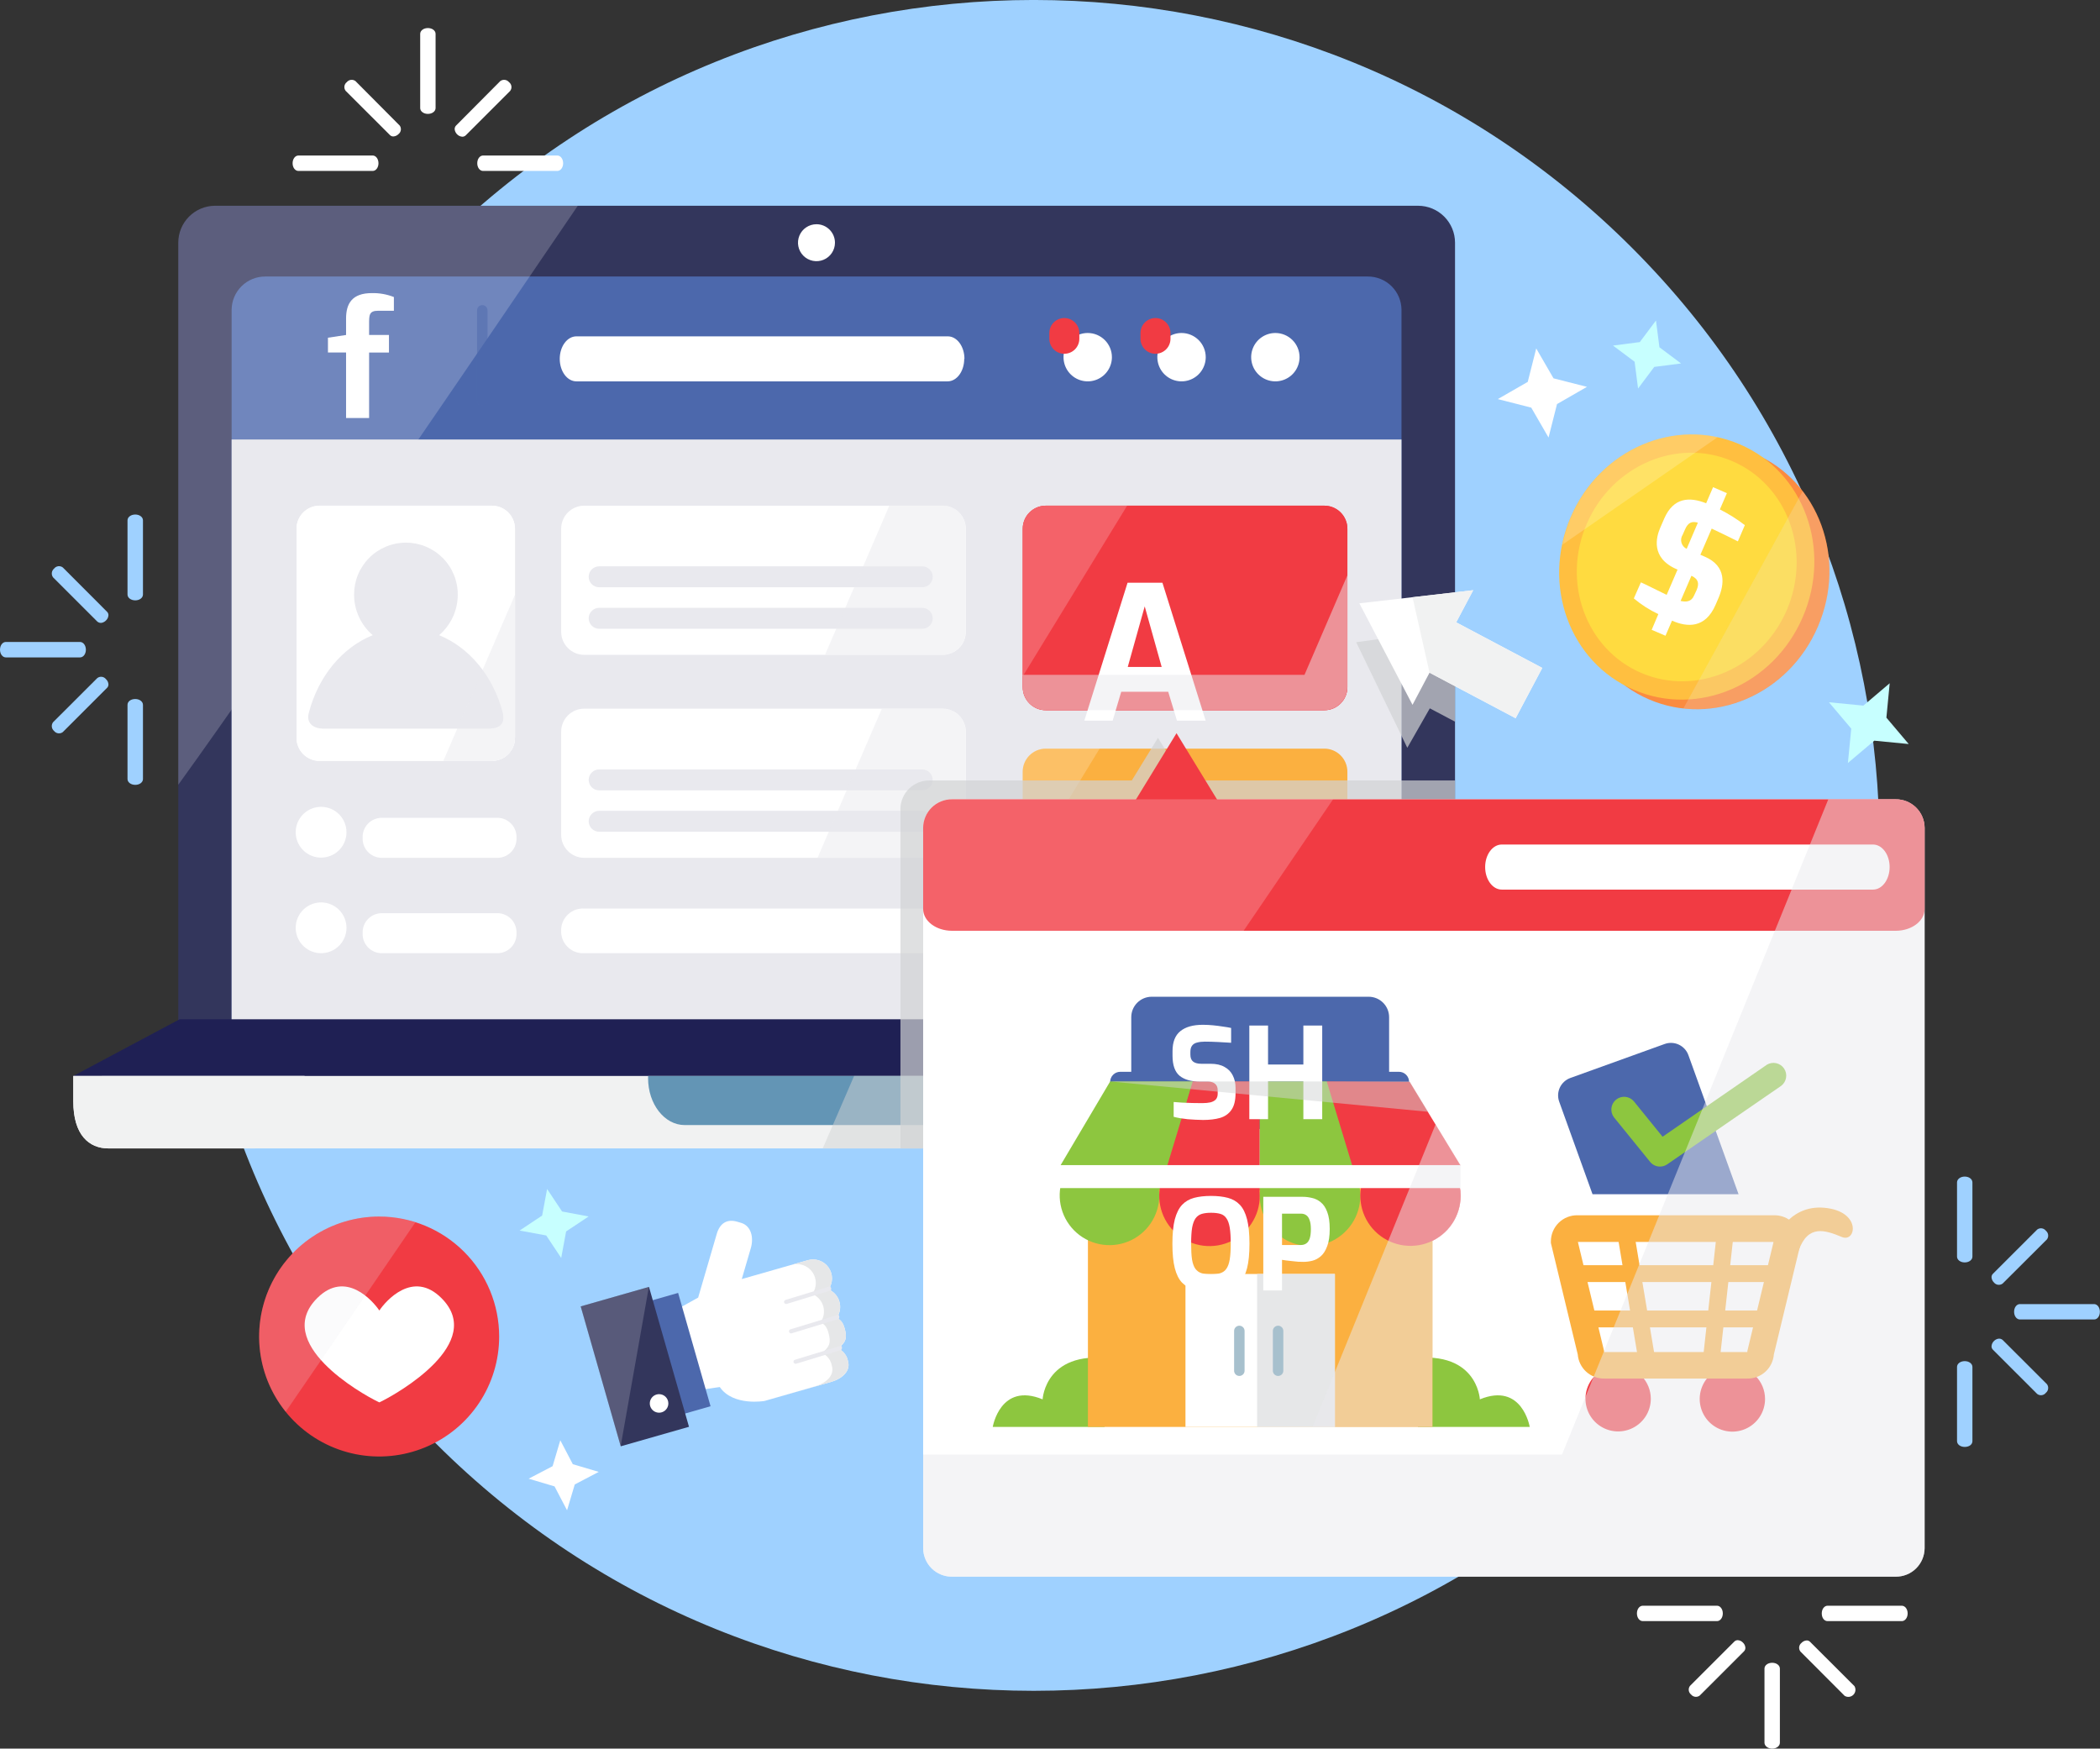 <svg width="233" height="194" viewBox="0 0 233 194" fill="none" xmlns="http://www.w3.org/2000/svg">
<rect x="0" y="0" width="233" height="194" fill="#333333" stroke="none"/>
<g clip-path="url(#clip0_1231_1593)">
<path d="M181.05 160.115C217.699 123.486 217.699 64.099 181.05 27.47C144.401 -9.16 84.981 -9.16 48.332 27.47C11.683 64.099 11.683 123.486 48.332 160.115C84.981 196.744 144.401 196.744 181.05 160.115Z" fill="#9FD1FF"/>
<path d="M201.7 69.516C198.458 77.065 190.08 80.659 182.957 77.593C175.834 74.527 172.708 65.95 175.956 58.43C179.203 50.91 187.576 47.286 194.699 50.352C201.823 53.419 204.948 61.995 201.7 69.516Z" fill="#FB8B40"/>
<path d="M200.025 68.453C196.783 76.002 188.405 79.591 181.276 76.53C174.146 73.47 171.032 64.916 174.274 57.367C177.516 49.818 185.895 46.229 193.024 49.29C200.153 52.35 203.267 60.927 200.025 68.453Z" fill="#FFBF40"/>
<path d="M198.249 67.686C195.454 74.167 188.22 77.285 182.091 74.655C175.961 72.024 173.259 64.614 176.048 58.128C178.837 51.642 186.071 48.529 192.2 51.16C198.33 53.79 201.032 61.2 198.249 67.686Z" fill="#FFDB40"/>
<path d="M189.144 61.757L188.662 61.548L189.917 58.645C190.829 59.075 192.142 59.708 192.822 60.062L193.595 58.262C192.728 57.595 191.8 57.012 190.823 56.52L191.602 54.714L190.068 54.051L189.301 55.834C187.43 55.097 185.676 55.19 184.653 57.524L184.2 58.569C183.764 59.58 183.131 61.903 186.03 63.151L186.129 63.192L184.92 65.996C183.7 65.416 182.596 64.835 182.062 64.609L181.277 66.391C182.104 67.088 183.018 67.673 183.997 68.133L183.259 69.876L184.792 70.532L185.513 68.859C187.215 69.608 189.202 69.725 190.341 67.117L190.684 66.316C191.288 64.893 191.619 62.82 189.144 61.757ZM186.698 59.324L186.954 58.744C187.302 57.936 187.75 57.809 188.383 57.989L187.14 60.892C187 60.826 186.876 60.731 186.777 60.613C186.677 60.495 186.604 60.357 186.562 60.209C186.52 60.06 186.511 59.904 186.534 59.752C186.558 59.599 186.614 59.453 186.698 59.324ZM187.953 66.089C187.657 66.775 187.053 66.809 186.466 66.67L187.669 63.877C188.494 64.266 188.523 64.789 188.25 65.451L187.953 66.089Z" fill="white"/>
<g style="mix-blend-mode:multiply" opacity="0.2">
<path d="M201.7 69.516C202.781 67.088 203.194 64.415 202.897 61.775C202.599 59.134 201.603 56.62 200.009 54.493L186.773 78.603C192.845 79.265 199.027 75.723 201.7 69.516Z" fill="#E9E9EE"/>
</g>
<g style="mix-blend-mode:screen" opacity="0.2">
<path d="M174.304 57.361C173.88 58.352 173.557 59.383 173.34 60.439L190.573 48.506C184.089 47.089 177.157 50.684 174.304 57.361Z" fill="white"/>
</g>
<path d="M55.384 148.282C55.384 150.914 54.603 153.488 53.139 155.677C51.676 157.865 49.596 159.571 47.162 160.579C44.728 161.586 42.05 161.849 39.467 161.335C36.883 160.821 34.511 159.553 32.648 157.691C30.786 155.829 29.518 153.457 29.005 150.875C28.492 148.292 28.756 145.616 29.765 143.184C30.774 140.752 32.482 138.674 34.673 137.212C36.863 135.75 39.439 134.971 42.073 134.972C45.604 134.973 48.989 136.376 51.486 138.872C53.982 141.368 55.384 144.753 55.384 148.282Z" fill="#F13B43"/>
<path d="M48.974 144.013C45.819 140.86 42.798 144.333 42.089 145.395C41.374 144.333 38.359 140.86 35.198 144.013C30.213 148.996 40.021 154.594 41.932 155.511L42.089 155.587L42.246 155.511C44.158 154.576 53.959 148.978 48.974 144.013Z" fill="white"/>
<g style="mix-blend-mode:screen" opacity="0.2">
<path d="M28.754 148.281C28.751 151.318 29.791 154.264 31.7 156.626C36.708 149.338 41.745 141.969 46.097 135.599C44.102 134.964 41.985 134.808 39.918 135.145C37.851 135.482 35.893 136.302 34.203 137.538C32.513 138.774 31.138 140.391 30.191 142.258C29.245 144.125 28.752 146.188 28.754 148.281Z" fill="#E9E9EE"/>
</g>
<path d="M93.132 144.408C93.046 144.105 92.893 143.826 92.683 143.59C92.474 143.355 92.214 143.17 91.923 143.049C92.176 142.695 92.312 142.27 92.312 141.835C92.313 141.399 92.179 140.974 91.927 140.619C91.676 140.263 91.32 139.994 90.91 139.849C90.499 139.704 90.053 139.69 89.634 139.809L82.302 141.905L83.307 138.468C83.644 137.306 83.359 136 82.209 135.663L81.79 135.541C80.628 135.204 79.861 135.744 79.524 136.9L77.462 143.961L73.394 146.22L75.794 154.466L79.861 153.885C81.343 156.04 84.823 155.43 84.823 155.43L92.249 153.305C93.364 152.985 94.41 152.143 94.09 151.04C94.04 150.734 93.916 150.445 93.728 150.198C93.541 149.951 93.296 149.754 93.016 149.623C93.597 149.042 94.003 148.746 93.806 147.759C93.637 146.928 93.393 146.458 92.824 146.22C93.011 145.962 93.136 145.664 93.19 145.35C93.243 145.036 93.223 144.714 93.132 144.408Z" fill="white"/>
<path d="M94.09 151.022C94.039 150.717 93.915 150.428 93.728 150.181C93.54 149.934 93.296 149.737 93.015 149.606C93.596 149.025 94.002 148.729 93.805 147.741C93.636 146.911 93.392 146.441 92.823 146.203C93.006 145.946 93.129 145.652 93.183 145.341C93.236 145.031 93.219 144.712 93.133 144.409C93.046 144.106 92.892 143.827 92.683 143.591C92.473 143.356 92.213 143.171 91.922 143.049C92.175 142.695 92.311 142.27 92.312 141.835C92.312 141.399 92.178 140.974 91.927 140.619C91.675 140.263 91.32 139.994 90.909 139.849C90.498 139.704 90.052 139.69 89.633 139.809L87.844 140.326C88.262 140.206 88.707 140.22 89.118 140.364C89.528 140.509 89.884 140.777 90.135 141.133C90.385 141.488 90.519 141.913 90.518 142.348C90.517 142.783 90.38 143.207 90.127 143.56C90.418 143.681 90.679 143.866 90.889 144.102C91.099 144.337 91.254 144.616 91.341 144.919C91.427 145.223 91.444 145.543 91.391 145.854C91.337 146.166 91.215 146.461 91.033 146.719C91.614 146.952 91.841 147.422 92.01 148.253C92.207 149.245 91.789 149.565 91.219 150.117C91.502 150.248 91.748 150.446 91.936 150.694C92.125 150.942 92.249 151.232 92.3 151.539C92.62 152.648 91.574 153.479 90.458 153.798L84.828 155.413L92.248 153.305C93.363 152.968 94.409 152.143 94.09 151.022Z" fill="#E6E7E8"/>
<path d="M75.239 143.442L70.262 144.865L73.859 157.438L78.837 156.015L75.239 143.442Z" fill="#4C68AC"/>
<path d="M72.005 142.774L64.43 144.939L68.871 160.46L76.446 158.295L72.005 142.774Z" fill="#33365C"/>
<path d="M92.225 142.962C92.207 142.869 92.171 142.781 92.12 142.701L87.152 144.222C87.095 144.241 87.047 144.281 87.019 144.334C86.991 144.387 86.985 144.449 87.001 144.507C87.017 144.552 87.046 144.591 87.084 144.619C87.122 144.647 87.168 144.663 87.216 144.664H87.286L92.172 143.166C92.196 143.138 92.213 143.105 92.222 143.07C92.231 143.035 92.232 142.998 92.225 142.962Z" fill="#E9E9EE"/>
<path d="M93.127 146.133C93.127 145.883 93.022 145.86 93.022 145.86L87.694 147.486C87.644 147.503 87.601 147.537 87.573 147.582C87.545 147.627 87.534 147.681 87.541 147.733C87.549 147.786 87.575 147.834 87.615 147.87C87.654 147.905 87.705 147.926 87.758 147.927H87.828L93.057 146.33C93.1 146.273 93.124 146.204 93.127 146.133Z" fill="#E9E9EE"/>
<path d="M93.416 149.536C93.423 149.491 93.418 149.446 93.403 149.403C93.388 149.361 93.362 149.323 93.329 149.292L88.199 150.86C88.142 150.877 88.095 150.916 88.066 150.968C88.038 151.021 88.031 151.082 88.048 151.139C88.062 151.185 88.091 151.225 88.129 151.254C88.168 151.283 88.215 151.3 88.263 151.301H88.332L93.318 149.78C93.351 149.749 93.377 149.711 93.394 149.669C93.412 149.627 93.419 149.581 93.416 149.536Z" fill="#E9E9EE"/>
<g style="mix-blend-mode:screen" opacity="0.2">
<path d="M64.422 144.943L68.861 160.47L71.993 142.782L64.422 144.943Z" fill="#E9E9EE"/>
</g>
<path d="M74.154 155.697C74.156 155.901 74.096 156.1 73.984 156.27C73.871 156.44 73.71 156.573 73.522 156.651C73.334 156.73 73.127 156.751 72.927 156.711C72.727 156.672 72.543 156.574 72.399 156.43C72.255 156.286 72.157 156.102 72.117 155.902C72.078 155.702 72.099 155.495 72.177 155.307C72.256 155.119 72.388 154.958 72.558 154.846C72.728 154.733 72.928 154.674 73.132 154.675C73.403 154.675 73.663 154.783 73.855 154.974C74.047 155.166 74.154 155.426 74.154 155.697Z" fill="white"/>
<path d="M161.439 120.42V26.927C161.439 25.841 161.008 24.799 160.24 24.03C159.472 23.261 158.43 22.829 157.343 22.827H23.848C22.766 22.835 21.731 23.27 20.969 24.039C20.207 24.807 19.78 25.845 19.781 26.927V120.42H161.439Z" fill="#33365C"/>
<path d="M155.499 118.376V34.36C155.494 33.871 155.393 33.389 155.202 32.939C155.01 32.489 154.732 32.082 154.383 31.74C154.034 31.398 153.621 31.128 153.167 30.946C152.713 30.764 152.228 30.673 151.74 30.678H29.453C28.964 30.674 28.48 30.765 28.027 30.948C27.574 31.13 27.162 31.4 26.813 31.742C26.464 32.084 26.187 32.491 25.996 32.94C25.805 33.389 25.704 33.872 25.699 34.36V118.376H155.499Z" fill="#4C68AC"/>
<g style="mix-blend-mode:screen" opacity="0.2">
<path d="M64.107 22.827H23.848C22.766 22.835 21.731 23.27 20.969 24.039C20.207 24.807 19.78 25.845 19.781 26.927V87.064C29.978 72.965 54.718 36.654 64.107 22.827Z" fill="white"/>
</g>
<path d="M155.499 48.761H25.699V118.37H155.499V48.761Z" fill="#E9E9EE"/>
<path d="M15.826 123.875L8.145 119.368L19.922 113.085H161.266L173.049 119.368L144.37 124.601L15.826 123.875Z" fill="#1F2054"/>
<path d="M8.133 119.369V122.185C8.133 125.925 9.876 127.411 12.043 127.411H169.139C171.294 127.411 173.049 125.919 173.049 122.185V119.369H8.133Z" fill="#F1F2F2"/>
<g style="mix-blend-mode:screen">
<path d="M8.133 119.368V122.185C8.133 125.925 9.876 127.411 12.043 127.411H28.277C30.13 124.723 31.984 122.022 33.802 119.363L8.133 119.368Z" fill="#F1F2F2"/>
</g>
<path d="M92.641 26.927C92.641 27.333 92.521 27.729 92.295 28.066C92.069 28.404 91.749 28.666 91.374 28.821C90.999 28.976 90.586 29.017 90.188 28.937C89.79 28.857 89.424 28.662 89.138 28.374C88.851 28.087 88.656 27.721 88.578 27.323C88.499 26.925 88.541 26.513 88.697 26.139C88.853 25.764 89.117 25.444 89.455 25.22C89.793 24.995 90.19 24.876 90.596 24.877C91.139 24.879 91.659 25.095 92.042 25.48C92.426 25.864 92.641 26.384 92.641 26.927Z" fill="white"/>
<path d="M38.444 92.331C38.444 92.888 38.279 93.433 37.97 93.896C37.66 94.359 37.22 94.72 36.705 94.933C36.19 95.146 35.623 95.202 35.077 95.093C34.53 94.985 34.028 94.716 33.634 94.323C33.24 93.929 32.971 93.427 32.863 92.881C32.754 92.334 32.81 91.768 33.023 91.253C33.236 90.739 33.598 90.299 34.061 89.989C34.524 89.68 35.069 89.515 35.627 89.515C36.374 89.515 37.091 89.811 37.619 90.34C38.148 90.868 38.444 91.584 38.444 92.331Z" fill="white"/>
<path d="M71.906 119.624C71.906 122.493 73.725 124.821 75.973 124.821H105.21C107.459 124.821 109.277 122.498 109.277 119.624C109.277 119.537 109.277 119.456 109.277 119.374H71.912C71.912 119.45 71.906 119.531 71.906 119.624Z" fill="#6395B5"/>
<path d="M36.387 37.467L38.397 37.165V35.341C38.397 33.681 39.065 32.519 41.25 32.519C42.088 32.499 42.922 32.647 43.702 32.955V34.476H41.959C40.93 34.476 40.953 34.975 40.953 35.992V37.165H43.156V39.116H40.953V46.375H38.397V39.104H36.387V37.467Z" fill="white"/>
<path d="M54.576 56.101H35.461C34.046 56.101 32.898 57.248 32.898 58.662V81.861C32.898 83.275 34.046 84.422 35.461 84.422H54.576C55.991 84.422 57.139 83.275 57.139 81.861V58.662C57.139 57.248 55.991 56.101 54.576 56.101Z" fill="white"/>
<path d="M54.576 56.101H35.461C34.046 56.101 32.898 57.248 32.898 58.662V81.861C32.898 83.275 34.046 84.422 35.461 84.422H54.576C55.991 84.422 57.139 83.275 57.139 81.861V58.662C57.139 57.248 55.991 56.101 54.576 56.101Z" fill="white"/>
<path d="M146.934 56.101H116.035C114.62 56.101 113.473 57.248 113.473 58.662V76.234C113.473 77.648 114.62 78.795 116.035 78.795H146.934C148.349 78.795 149.496 77.648 149.496 76.234V58.662C149.496 57.248 148.349 56.101 146.934 56.101Z" fill="#F13B43"/>
<path d="M146.934 56.101H116.035C114.62 56.101 113.473 57.248 113.473 58.662V76.234C113.473 77.648 114.62 78.795 116.035 78.795H146.934C148.349 78.795 149.496 77.648 149.496 76.234V58.662C149.496 57.248 148.349 56.101 146.934 56.101Z" fill="#F13B43"/>
<path d="M146.934 83.057H116.035C114.62 83.057 113.473 84.204 113.473 85.618V103.19C113.473 104.605 114.62 105.751 116.035 105.751H146.934C148.349 105.751 149.496 104.605 149.496 103.19V85.618C149.496 84.204 148.349 83.057 146.934 83.057Z" fill="#FBB040"/>
<path d="M104.595 56.101H64.824C63.409 56.101 62.262 57.248 62.262 58.662V70.09C62.262 71.505 63.409 72.651 64.824 72.651H104.595C106.01 72.651 107.157 71.505 107.157 70.09V58.662C107.157 57.248 106.01 56.101 104.595 56.101Z" fill="white"/>
<path d="M104.595 78.621H64.824C63.409 78.621 62.262 79.767 62.262 81.182V92.61C62.262 94.024 63.409 95.171 64.824 95.171H104.595C106.01 95.171 107.157 94.024 107.157 92.61V81.182C107.157 79.767 106.01 78.621 104.595 78.621Z" fill="white"/>
<path d="M107.151 103.498C107.108 104.134 106.815 104.728 106.336 105.15C105.858 105.572 105.232 105.788 104.595 105.751H64.818C64.181 105.788 63.555 105.572 63.077 105.15C62.598 104.728 62.305 104.134 62.262 103.498V103.051C62.305 102.414 62.598 101.821 63.077 101.399C63.555 100.977 64.181 100.761 64.818 100.798H104.583C105.22 100.761 105.846 100.977 106.325 101.399C106.803 101.821 107.096 102.414 107.14 103.051L107.151 103.498Z" fill="white"/>
<path d="M57.307 92.953C57.332 93.513 57.134 94.062 56.757 94.477C56.379 94.893 55.852 95.142 55.291 95.171H42.258C41.696 95.144 41.168 94.895 40.789 94.479C40.41 94.063 40.211 93.514 40.236 92.953C40.211 92.391 40.41 91.842 40.789 91.426C41.168 91.01 41.696 90.761 42.258 90.734H55.291C55.852 90.763 56.379 91.012 56.757 91.428C57.134 91.843 57.332 92.392 57.307 92.953Z" fill="white"/>
<path d="M123.369 39.627C123.369 40.157 123.211 40.676 122.916 41.117C122.621 41.559 122.202 41.903 121.712 42.105C121.221 42.309 120.681 42.362 120.161 42.258C119.64 42.155 119.162 41.899 118.786 41.524C118.411 41.149 118.155 40.671 118.052 40.15C117.948 39.63 118.001 39.09 118.204 38.6C118.408 38.11 118.752 37.691 119.193 37.396C119.634 37.101 120.153 36.944 120.684 36.944C121.396 36.944 122.079 37.227 122.582 37.73C123.086 38.233 123.369 38.915 123.369 39.627Z" fill="white"/>
<path d="M133.779 39.627C133.779 40.157 133.621 40.676 133.326 41.117C133.031 41.559 132.612 41.903 132.122 42.105C131.631 42.309 131.091 42.362 130.571 42.258C130.05 42.155 129.572 41.899 129.196 41.524C128.821 41.149 128.565 40.671 128.462 40.15C128.358 39.63 128.411 39.09 128.614 38.6C128.818 38.11 129.162 37.691 129.603 37.396C130.045 37.101 130.564 36.944 131.094 36.944C131.806 36.944 132.489 37.227 132.993 37.73C133.496 38.233 133.779 38.915 133.779 39.627Z" fill="white"/>
<path d="M144.189 39.627C144.189 40.157 144.031 40.676 143.737 41.117C143.442 41.559 143.022 41.903 142.532 42.105C142.041 42.309 141.502 42.362 140.981 42.258C140.46 42.155 139.982 41.899 139.607 41.524C139.231 41.149 138.975 40.671 138.872 40.15C138.768 39.63 138.821 39.09 139.025 38.6C139.228 38.11 139.572 37.691 140.013 37.396C140.455 37.101 140.974 36.944 141.505 36.944C142.217 36.944 142.899 37.227 143.403 37.73C143.906 38.233 144.189 38.915 144.189 39.627Z" fill="white"/>
<path d="M38.444 102.935C38.444 103.492 38.279 104.036 37.97 104.499C37.66 104.963 37.22 105.324 36.705 105.537C36.19 105.75 35.623 105.806 35.077 105.697C34.53 105.588 34.028 105.32 33.634 104.926C33.24 104.532 32.971 104.031 32.863 103.484C32.754 102.938 32.81 102.372 33.023 101.857C33.236 101.342 33.598 100.903 34.061 100.593C34.524 100.284 35.069 100.118 35.627 100.118C36.374 100.118 37.091 100.415 37.619 100.943C38.148 101.471 38.444 102.188 38.444 102.935Z" fill="white"/>
<path d="M57.307 103.533C57.332 104.094 57.134 104.642 56.757 105.058C56.379 105.473 55.852 105.723 55.291 105.751H42.258C41.696 105.724 41.168 105.475 40.789 105.06C40.41 104.644 40.211 104.095 40.236 103.533C40.211 102.971 40.41 102.422 40.789 102.006C41.168 101.59 41.696 101.342 42.258 101.315H55.291C55.852 101.343 56.379 101.592 56.757 102.008C57.134 102.424 57.332 102.972 57.307 103.533Z" fill="white"/>
<g style="mix-blend-mode:multiply" opacity="0.5">
<path d="M54.092 44.429C54.092 44.583 54.031 44.731 53.922 44.84C53.813 44.949 53.665 45.01 53.511 45.01C53.357 45.01 53.209 44.949 53.1 44.84C52.991 44.731 52.93 44.583 52.93 44.429V34.43C52.93 34.276 52.991 34.128 53.1 34.019C53.209 33.91 53.357 33.849 53.511 33.849C53.665 33.849 53.813 33.91 53.922 34.019C54.031 34.128 54.092 34.276 54.092 34.43V44.429Z" fill="#4C68AC"/>
</g>
<path d="M106.983 39.813C106.983 41.195 106.158 42.31 105.142 42.31H63.953C62.931 42.31 62.105 41.195 62.105 39.813C62.105 38.436 62.931 37.316 63.953 37.316H105.165C106.182 37.316 107.007 38.436 107.007 39.813H106.983Z" fill="white"/>
<path d="M120.309 106.565L125.106 91.262H128.974L133.771 106.565H130.587L129.615 103.359H124.403L123.452 106.565H120.309ZM125.127 100.609H128.891L127.009 93.888L125.127 100.609ZM121.281 133.565V118.262H127.753C128.787 118.262 129.649 118.448 130.338 118.82C131.028 119.178 131.572 119.702 131.972 120.392C132.386 121.067 132.675 121.874 132.841 122.811C133.006 123.749 133.089 124.783 133.089 125.913C133.089 127.637 132.889 129.063 132.489 130.194C132.103 131.324 131.517 132.172 130.731 132.738C129.945 133.289 128.953 133.565 127.753 133.565H121.281ZM124.341 130.814H127.443C128.077 130.814 128.581 130.635 128.953 130.277C129.325 129.904 129.594 129.353 129.759 128.622C129.939 127.892 130.028 126.989 130.028 125.913C130.028 124.921 129.973 124.107 129.863 123.473C129.752 122.825 129.587 122.322 129.366 121.963C129.16 121.605 128.891 121.357 128.56 121.219C128.243 121.081 127.871 121.012 127.443 121.012H124.341V130.814ZM125.168 160.689C124.824 160.689 124.451 160.675 124.052 160.648C123.652 160.634 123.252 160.606 122.852 160.565C122.452 160.523 122.08 160.475 121.736 160.42C121.391 160.351 121.101 160.275 120.867 160.193V158.393H125.789C126.078 158.393 126.313 158.373 126.492 158.331C126.685 158.276 126.823 158.187 126.906 158.063C127.002 157.925 127.05 157.732 127.05 157.483V157.132C127.05 156.856 126.961 156.643 126.781 156.491C126.602 156.339 126.271 156.263 125.789 156.263H124.052C123.417 156.263 122.845 156.167 122.335 155.974C121.825 155.781 121.418 155.464 121.115 155.023C120.826 154.581 120.681 153.989 120.681 153.244V152.603C120.681 151.9 120.819 151.307 121.094 150.825C121.37 150.342 121.832 149.977 122.48 149.728C123.128 149.48 124.017 149.356 125.148 149.356C125.603 149.356 126.085 149.384 126.595 149.439C127.119 149.48 127.609 149.542 128.064 149.625C128.532 149.694 128.905 149.777 129.18 149.873V151.672H124.527C124.127 151.672 123.824 151.741 123.617 151.879C123.411 152.003 123.307 152.245 123.307 152.603V152.934C123.307 153.182 123.355 153.368 123.452 153.492C123.548 153.603 123.693 153.685 123.886 153.74C124.093 153.782 124.348 153.802 124.651 153.802H126.43C127.56 153.802 128.381 154.064 128.891 154.588C129.415 155.098 129.677 155.808 129.677 156.718V157.711C129.677 158.455 129.497 159.048 129.139 159.489C128.794 159.917 128.284 160.227 127.609 160.42C126.947 160.599 126.133 160.689 125.168 160.689Z" fill="white"/>
<path d="M120.309 79.951L125.106 64.648H128.974L133.771 79.951H130.587L129.615 76.746H124.403L123.452 79.951H120.309ZM125.127 73.996H128.891L127.009 67.275L125.127 73.996ZM121.281 106.951V91.648H127.753C128.787 91.648 129.649 91.834 130.338 92.207C131.028 92.565 131.572 93.089 131.972 93.778C132.386 94.454 132.675 95.26 132.841 96.198C133.006 97.135 133.089 98.169 133.089 99.3C133.089 101.023 132.889 102.45 132.489 103.581C132.103 104.711 131.517 105.559 130.731 106.124C129.945 106.676 128.953 106.951 127.753 106.951H121.281ZM124.341 104.201H127.443C128.077 104.201 128.581 104.022 128.953 103.663C129.325 103.291 129.594 102.74 129.759 102.009C129.939 101.278 130.028 100.375 130.028 99.3C130.028 98.307 129.973 97.494 129.863 96.86C129.752 96.212 129.587 95.708 129.366 95.35C129.16 94.992 128.891 94.743 128.56 94.606C128.243 94.468 127.871 94.399 127.443 94.399H124.341V104.201ZM125.168 134.075C124.824 134.075 124.451 134.062 124.052 134.034C123.652 134.02 123.252 133.993 122.852 133.951C122.452 133.91 122.08 133.862 121.736 133.807C121.391 133.738 121.101 133.662 120.867 133.579V131.78H125.789C126.078 131.78 126.313 131.759 126.492 131.718C126.685 131.663 126.823 131.573 126.906 131.449C127.002 131.311 127.05 131.118 127.05 130.87V130.519C127.05 130.243 126.961 130.029 126.781 129.877C126.602 129.726 126.271 129.65 125.789 129.65H124.052C123.417 129.65 122.845 129.553 122.335 129.36C121.825 129.167 121.418 128.85 121.115 128.409C120.826 127.968 120.681 127.375 120.681 126.631V125.99C120.681 125.286 120.819 124.694 121.094 124.211C121.37 123.729 121.832 123.363 122.48 123.115C123.128 122.867 124.017 122.743 125.148 122.743C125.603 122.743 126.085 122.77 126.595 122.826C127.119 122.867 127.609 122.929 128.064 123.012C128.532 123.081 128.905 123.163 129.18 123.26V125.059H124.527C124.127 125.059 123.824 125.128 123.617 125.266C123.411 125.39 123.307 125.631 123.307 125.99V126.32C123.307 126.569 123.355 126.755 123.452 126.879C123.548 126.989 123.693 127.072 123.886 127.127C124.093 127.168 124.348 127.189 124.651 127.189H126.43C127.56 127.189 128.381 127.451 128.891 127.975C129.415 128.485 129.677 129.195 129.677 130.105V131.098C129.677 131.842 129.497 132.435 129.139 132.876C128.794 133.303 128.284 133.614 127.609 133.807C126.947 133.986 126.133 134.075 125.168 134.075Z" fill="white"/>
<path d="M55.776 79.033C54.718 75.026 52.086 71.838 48.722 70.468C49.374 69.91 49.896 69.216 50.254 68.436C50.611 67.656 50.794 66.808 50.79 65.95C50.79 65.195 50.642 64.447 50.352 63.75C50.063 63.053 49.64 62.419 49.106 61.885C48.572 61.351 47.937 60.928 47.239 60.639C46.542 60.35 45.794 60.201 45.038 60.201C44.283 60.201 43.535 60.35 42.837 60.639C42.139 60.928 41.505 61.351 40.971 61.885C40.437 62.419 40.013 63.053 39.724 63.75C39.435 64.447 39.286 65.195 39.286 65.95C39.283 66.808 39.466 67.656 39.823 68.436C40.18 69.216 40.703 69.91 41.355 70.468C37.967 71.838 35.335 75.026 34.278 79.033C33.918 80.241 34.789 80.839 35.881 80.839H54.149C55.247 80.839 56.112 80.496 55.776 79.033Z" fill="#E9E9EE"/>
<g style="mix-blend-mode:screen" opacity="0.2">
<path d="M125.058 56.101H116.029C115.351 56.101 114.701 56.37 114.221 56.85C113.742 57.329 113.473 57.979 113.473 58.656V75.038L125.058 56.101Z" fill="white"/>
</g>
<g style="mix-blend-mode:screen" opacity="0.2">
<path d="M122.014 83.04H116.029C115.693 83.04 115.36 83.106 115.049 83.235C114.739 83.364 114.457 83.552 114.219 83.79C113.982 84.028 113.794 84.311 113.666 84.621C113.537 84.932 113.472 85.265 113.473 85.601V97.035L122.014 83.04Z" fill="white"/>
</g>
<path d="M103.489 63.993C103.489 64.301 103.367 64.597 103.149 64.814C102.931 65.032 102.635 65.154 102.327 65.154H66.478C66.17 65.154 65.875 65.032 65.657 64.814C65.439 64.597 65.316 64.301 65.316 63.993C65.316 63.685 65.439 63.39 65.657 63.172C65.875 62.954 66.17 62.832 66.478 62.832H102.327C102.635 62.832 102.931 62.954 103.149 63.172C103.367 63.39 103.489 63.685 103.489 63.993Z" fill="#E9E9EE"/>
<path d="M103.489 68.598C103.489 68.906 103.367 69.201 103.149 69.419C102.931 69.637 102.635 69.759 102.327 69.759H66.478C66.17 69.759 65.875 69.637 65.657 69.419C65.439 69.201 65.316 68.906 65.316 68.598C65.316 68.29 65.439 67.995 65.657 67.777C65.875 67.559 66.17 67.436 66.478 67.436H102.327C102.635 67.436 102.931 67.559 103.149 67.777C103.367 67.995 103.489 68.29 103.489 68.598Z" fill="#E9E9EE"/>
<path d="M103.489 86.524C103.489 86.832 103.367 87.128 103.149 87.345C102.931 87.563 102.635 87.686 102.327 87.686H66.478C66.17 87.686 65.875 87.563 65.657 87.345C65.439 87.128 65.316 86.832 65.316 86.524C65.316 86.216 65.439 85.921 65.657 85.703C65.875 85.485 66.17 85.363 66.478 85.363H102.327C102.635 85.363 102.931 85.485 103.149 85.703C103.367 85.921 103.489 86.216 103.489 86.524Z" fill="#E9E9EE"/>
<path d="M103.489 91.118C103.489 91.425 103.367 91.721 103.149 91.939C102.931 92.156 102.635 92.279 102.327 92.279H66.478C66.17 92.279 65.875 92.156 65.657 91.939C65.439 91.721 65.316 91.425 65.316 91.118C65.316 90.809 65.439 90.514 65.657 90.296C65.875 90.078 66.17 89.956 66.478 89.956H102.327C102.635 89.956 102.931 90.078 103.149 90.296C103.367 90.514 103.489 90.809 103.489 91.118Z" fill="#E9E9EE"/>
<g style="mix-blend-mode:multiply" opacity="0.5">
<path d="M104.582 95.171C104.918 95.171 105.251 95.105 105.561 94.976C105.872 94.847 106.154 94.658 106.392 94.42C106.629 94.183 106.817 93.9 106.945 93.59C107.073 93.279 107.139 92.946 107.138 92.61V81.182C107.139 80.846 107.073 80.513 106.945 80.202C106.817 79.891 106.629 79.609 106.392 79.371C106.154 79.133 105.872 78.945 105.561 78.816C105.251 78.687 104.918 78.621 104.582 78.621H97.842L90.707 95.171H104.582Z" fill="#E9E9EE"/>
</g>
<g style="mix-blend-mode:multiply" opacity="0.5">
<path d="M104.583 72.651C105.261 72.65 105.912 72.379 106.391 71.899C106.87 71.419 107.139 70.769 107.139 70.09V58.651C107.139 57.973 106.87 57.323 106.391 56.844C105.911 56.365 105.261 56.096 104.583 56.096H98.674L91.539 72.645L104.583 72.651Z" fill="#E9E9EE"/>
</g>
<g style="mix-blend-mode:multiply" opacity="0.5">
<path d="M57.136 81.879V65.991L49.188 84.422H54.574C55.251 84.424 55.901 84.157 56.381 83.68C56.861 83.203 57.133 82.555 57.136 81.879Z" fill="#E9E9EE"/>
</g>
<g style="mix-blend-mode:multiply" opacity="0.5">
<path d="M173.048 122.185V119.369H94.767L91.281 127.417H169.138C171.293 127.417 173.048 125.925 173.048 122.185Z" fill="#D1D3D4"/>
</g>
<g style="mix-blend-mode:multiply" opacity="0.5">
<path d="M145.353 100.391H113.473V103.19C113.473 103.868 113.742 104.519 114.221 104.999C114.7 105.479 115.351 105.75 116.029 105.751H146.928C147.607 105.751 148.259 105.481 148.74 105.001C149.22 104.521 149.49 103.869 149.49 103.19V90.798L145.353 100.391Z" fill="#E9E9EE"/>
</g>
<g style="mix-blend-mode:multiply" opacity="0.7">
<path d="M161.442 113.178V86.588H131.386L128.481 81.855L125.576 86.588H103.119C102.276 86.58 101.464 86.907 100.861 87.498C100.259 88.088 99.915 88.892 99.906 89.735V127.417H169.14C171.296 127.417 173.051 125.925 173.051 122.191V119.374L161.442 113.178Z" fill="#D1D3D4"/>
</g>
<g style="mix-blend-mode:multiply" opacity="0.5">
<path d="M144.737 74.87H113.473V76.234C113.473 76.912 113.742 77.562 114.221 78.041C114.701 78.52 115.351 78.789 116.029 78.789H146.928C147.264 78.79 147.597 78.725 147.908 78.596C148.219 78.468 148.501 78.28 148.739 78.043C148.977 77.806 149.166 77.524 149.295 77.213C149.424 76.903 149.49 76.57 149.49 76.234V63.842L144.737 74.87Z" fill="#E9E9EE"/>
</g>
<path d="M129.868 37.589C129.867 38.03 129.69 38.452 129.378 38.763C129.065 39.075 128.642 39.249 128.201 39.249C127.983 39.249 127.766 39.206 127.565 39.123C127.363 39.039 127.18 38.917 127.026 38.763C126.871 38.609 126.749 38.426 126.666 38.224C126.582 38.023 126.539 37.807 126.539 37.589V36.95C126.539 36.509 126.714 36.086 127.025 35.773C127.337 35.461 127.76 35.285 128.201 35.283C128.643 35.285 129.066 35.461 129.378 35.773C129.691 36.085 129.867 36.508 129.868 36.95V37.589Z" fill="#F13B43"/>
<path d="M119.755 37.589C119.753 38.03 119.577 38.452 119.265 38.763C118.952 39.075 118.529 39.249 118.087 39.249C117.869 39.249 117.653 39.206 117.452 39.123C117.25 39.039 117.067 38.917 116.912 38.763C116.758 38.609 116.636 38.426 116.552 38.224C116.469 38.023 116.426 37.807 116.426 37.589V36.95C116.426 36.509 116.601 36.086 116.912 35.773C117.224 35.461 117.646 35.285 118.087 35.283C118.529 35.285 118.953 35.461 119.265 35.773C119.577 36.085 119.753 36.508 119.755 36.95V37.589Z" fill="#F13B43"/>
<g style="mix-blend-mode:multiply" opacity="0.7">
<path d="M156.143 82.965L158.642 78.586L161.442 80.067V69.719L150.473 71.252L156.143 82.965Z" fill="#D1D3D4"/>
</g>
<path d="M156.722 78.197L150.824 66.937L163.456 65.48L161.567 69.045L171.119 74.103L168.162 79.683L158.61 74.631L156.722 78.197Z" fill="white"/>
<path d="M163.457 65.48L161.568 69.045L171.12 74.103L168.163 79.683L158.611 74.631L156.723 66.258L163.457 65.48Z" fill="#F1F2F2"/>
<path d="M155.38 167.648C155.336 168.285 155.043 168.88 154.563 169.302C154.083 169.724 153.456 169.939 152.817 169.901H131.047C130.409 169.938 129.782 169.722 129.303 169.3C128.823 168.878 128.529 168.285 128.484 167.648V167.201C128.529 166.564 128.823 165.971 129.303 165.551C129.783 165.13 130.409 164.915 131.047 164.953H152.806C153.443 164.914 154.071 165.128 154.551 165.549C155.031 165.97 155.325 166.564 155.368 167.201L155.38 167.648Z" fill="#4C68AC"/>
<g style="mix-blend-mode:multiply" opacity="0.3">
<path d="M152.809 169.901C153.447 169.939 154.074 169.724 154.554 169.302C155.034 168.88 155.328 168.285 155.371 167.648V167.201C155.328 166.564 155.034 165.97 154.554 165.549C154.074 165.128 153.446 164.914 152.809 164.953H140.085L138.074 169.901H152.809Z" fill="#939598"/>
</g>
<path d="M189.522 167.648C189.479 168.284 189.186 168.878 188.708 169.3C188.229 169.722 187.603 169.938 186.966 169.901H165.189C164.552 169.938 163.926 169.722 163.448 169.3C162.969 168.878 162.676 168.284 162.633 167.648V167.201C162.676 166.565 162.969 165.972 163.448 165.551C163.927 165.13 164.553 164.915 165.189 164.953H186.966C187.602 164.915 188.228 165.13 188.707 165.551C189.186 165.972 189.479 166.565 189.522 167.201V167.648Z" fill="#F13B43"/>
<g style="mix-blend-mode:multiply" opacity="0.3">
<path d="M186.967 169.901C187.604 169.938 188.23 169.722 188.708 169.3C189.187 168.878 189.48 168.284 189.523 167.648V167.201C189.48 166.565 189.187 165.972 188.708 165.551C188.229 165.13 187.603 164.915 186.967 164.953H173.266L171.25 169.901H186.967Z" fill="#939598"/>
</g>
<path d="M210.327 88.679H105.639C105.221 88.675 104.806 88.753 104.418 88.91C104.03 89.066 103.677 89.297 103.379 89.59C103.08 89.883 102.843 90.232 102.679 90.616C102.516 91.001 102.43 91.414 102.426 91.832V171.777C102.43 172.194 102.516 172.607 102.679 172.991C102.843 173.376 103.081 173.724 103.379 174.016C103.678 174.309 104.031 174.539 104.419 174.695C104.806 174.851 105.221 174.929 105.639 174.924H210.327C210.745 174.929 211.159 174.851 211.547 174.695C211.935 174.539 212.288 174.309 212.586 174.016C212.885 173.724 213.123 173.376 213.286 172.991C213.45 172.607 213.536 172.194 213.54 171.777V91.832C213.536 91.414 213.45 91.001 213.286 90.616C213.123 90.232 212.885 89.883 212.587 89.59C212.288 89.297 211.935 89.066 211.547 88.91C211.16 88.753 210.745 88.675 210.327 88.679Z" fill="white"/>
<path d="M210.327 88.679H105.639C105.221 88.675 104.806 88.753 104.418 88.91C104.03 89.066 103.677 89.297 103.379 89.59C103.08 89.883 102.843 90.232 102.679 90.616C102.516 91.001 102.43 91.414 102.426 91.832V100.85C102.426 102.186 103.861 103.266 105.639 103.266H210.327C212.105 103.266 213.54 102.186 213.54 100.85V91.832C213.536 91.414 213.45 91.001 213.286 90.616C213.123 90.232 212.885 89.883 212.587 89.59C212.288 89.297 211.935 89.066 211.547 88.91C211.16 88.753 210.745 88.675 210.327 88.679Z" fill="#F13B43"/>
<path d="M130.537 81.344L124.512 91.187H136.556L130.537 81.344L124.512 91.187H136.556L130.537 81.344Z" fill="#F13B43"/>
<path d="M209.659 96.193C209.659 97.575 208.834 98.696 207.817 98.696H166.623C165.606 98.696 164.781 97.575 164.781 96.193C164.781 94.817 165.606 93.696 166.623 93.696H207.817C208.834 93.696 209.659 94.817 209.659 96.193Z" fill="white"/>
<path d="M128.865 124.766C128.594 124.766 128.313 124.756 128.023 124.737C127.742 124.728 127.452 124.709 127.153 124.681C126.862 124.644 126.586 124.606 126.324 124.569C126.062 124.522 125.823 124.471 125.608 124.415V122.772C125.889 122.8 126.207 122.823 126.563 122.842C126.919 122.861 127.288 122.875 127.672 122.884C128.056 122.894 128.421 122.898 128.767 122.898C129.123 122.898 129.427 122.87 129.68 122.814C129.942 122.748 130.143 122.641 130.283 122.491C130.424 122.332 130.494 122.117 130.494 121.845V121.466C130.494 121.157 130.4 120.923 130.213 120.764C130.035 120.596 129.778 120.511 129.441 120.511H128.557C127.564 120.511 126.802 120.296 126.268 119.866C125.744 119.426 125.482 118.682 125.482 117.633V117.128C125.482 116.117 125.772 115.377 126.352 114.909C126.933 114.441 127.761 114.207 128.837 114.207C129.221 114.207 129.6 114.226 129.975 114.264C130.358 114.301 130.723 114.348 131.07 114.404C131.425 114.451 131.73 114.502 131.982 114.558V116.201C131.552 116.173 131.07 116.145 130.536 116.117C130.012 116.089 129.525 116.075 129.076 116.075C128.758 116.075 128.472 116.108 128.22 116.173C127.976 116.229 127.789 116.342 127.658 116.51C127.527 116.678 127.461 116.917 127.461 117.226V117.507C127.461 117.872 127.564 118.134 127.77 118.293C127.976 118.452 128.28 118.532 128.683 118.532H129.708C130.335 118.532 130.85 118.649 131.252 118.883C131.664 119.107 131.968 119.421 132.165 119.823C132.371 120.226 132.474 120.685 132.474 121.199V121.789C132.474 122.603 132.319 123.226 132.01 123.656C131.711 124.087 131.29 124.382 130.747 124.541C130.213 124.691 129.586 124.766 128.865 124.766ZM134.002 124.681V114.292H136.08V118.616H139.997V114.292H142.089V124.681H139.997V120.483H136.08V124.681H134.002ZM129.75 143.766C129.039 143.766 128.416 143.7 127.883 143.569C127.349 143.429 126.9 143.176 126.535 142.811C126.179 142.436 125.912 141.903 125.734 141.21C125.557 140.518 125.468 139.614 125.468 138.501C125.468 137.387 125.557 136.483 125.734 135.791C125.922 135.089 126.193 134.551 126.549 134.176C126.904 133.802 127.349 133.544 127.883 133.404C128.416 133.264 129.039 133.193 129.75 133.193C130.461 133.193 131.084 133.264 131.617 133.404C132.151 133.544 132.595 133.802 132.951 134.176C133.307 134.551 133.573 135.089 133.751 135.791C133.929 136.483 134.018 137.387 134.018 138.501C134.018 139.614 133.929 140.518 133.751 141.21C133.573 141.903 133.307 142.436 132.951 142.811C132.595 143.176 132.151 143.429 131.617 143.569C131.084 143.7 130.461 143.766 129.75 143.766ZM129.75 141.898C130.171 141.898 130.522 141.851 130.803 141.758C131.084 141.664 131.304 141.5 131.463 141.266C131.631 141.023 131.753 140.681 131.828 140.241C131.903 139.792 131.94 139.212 131.94 138.501C131.94 137.752 131.903 137.153 131.828 136.703C131.753 136.254 131.631 135.912 131.463 135.678C131.304 135.435 131.084 135.271 130.803 135.187C130.522 135.103 130.171 135.061 129.75 135.061C129.347 135.061 129.006 135.103 128.725 135.187C128.444 135.271 128.215 135.435 128.037 135.678C127.869 135.912 127.742 136.254 127.658 136.703C127.583 137.153 127.546 137.752 127.546 138.501C127.546 139.212 127.578 139.792 127.644 140.241C127.719 140.681 127.84 141.023 128.009 141.266C128.177 141.5 128.402 141.664 128.683 141.758C128.973 141.851 129.329 141.898 129.75 141.898ZM135.552 143.681V133.292H139.932C140.269 133.292 140.611 133.334 140.957 133.418C141.313 133.493 141.636 133.652 141.926 133.895C142.225 134.129 142.464 134.485 142.642 134.962C142.829 135.44 142.923 136.072 142.923 136.858C142.923 137.644 142.829 138.281 142.642 138.767C142.464 139.254 142.23 139.624 141.94 139.876C141.65 140.129 141.336 140.298 140.999 140.382C140.662 140.466 140.334 140.508 140.016 140.508C139.848 140.508 139.651 140.504 139.427 140.494C139.202 140.475 138.973 140.452 138.739 140.424C138.514 140.396 138.303 140.373 138.107 140.354C137.91 140.326 137.751 140.302 137.629 140.284V143.681H135.552ZM137.629 138.641H139.693C139.937 138.641 140.143 138.585 140.311 138.472C140.489 138.351 140.62 138.164 140.704 137.911C140.788 137.649 140.831 137.302 140.831 136.872C140.831 136.451 140.784 136.118 140.69 135.875C140.606 135.622 140.48 135.44 140.311 135.327C140.152 135.215 139.96 135.159 139.735 135.159H137.629V138.641Z" fill="white"/>
<path d="M183.161 155.203C183.158 155.919 182.942 156.618 182.542 157.212C182.141 157.805 181.574 158.267 180.911 158.539C180.248 158.81 179.52 158.88 178.818 158.738C178.116 158.596 177.471 158.25 176.966 157.742C176.461 157.235 176.117 156.589 175.979 155.887C175.84 155.184 175.913 154.457 176.188 153.795C176.463 153.134 176.927 152.569 177.523 152.172C178.119 151.775 178.819 151.563 179.536 151.563C180.013 151.562 180.486 151.657 180.927 151.84C181.368 152.023 181.769 152.292 182.105 152.63C182.442 152.968 182.709 153.37 182.89 153.811C183.071 154.253 183.164 154.726 183.161 155.203Z" fill="#F13B43"/>
<path d="M195.837 155.203C195.838 155.92 195.627 156.622 195.229 157.218C194.831 157.815 194.265 158.28 193.603 158.555C192.941 158.83 192.211 158.903 191.508 158.764C190.804 158.625 190.158 158.28 189.65 157.774C189.142 157.267 188.796 156.621 188.656 155.918C188.516 155.215 188.587 154.486 188.861 153.824C189.136 153.161 189.6 152.595 190.197 152.197C190.793 151.798 191.494 151.586 192.211 151.586C193.172 151.586 194.093 151.967 194.773 152.645C195.453 153.323 195.835 154.243 195.837 155.203Z" fill="#F13B43"/>
<path d="M193.862 152.945H178.006C177.266 152.959 176.547 152.689 175.999 152.192C175.45 151.694 175.113 151.006 175.055 150.268L172.074 137.904V137.73C172.074 137.345 172.151 136.963 172.3 136.607C172.449 136.251 172.668 135.929 172.943 135.658C173.219 135.388 173.545 135.175 173.904 135.033C174.262 134.89 174.646 134.82 175.032 134.827H196.837C197.223 134.82 197.607 134.89 197.965 135.033C198.324 135.175 198.65 135.388 198.925 135.658C199.201 135.929 199.419 136.251 199.569 136.607C199.718 136.963 199.795 137.345 199.795 137.73V137.904L196.814 150.268C196.756 151.006 196.419 151.694 195.87 152.192C195.321 152.689 194.603 152.959 193.862 152.945ZM177.989 150H193.874V149.884L196.779 137.788H175.072L177.977 149.884L177.989 150Z" fill="#FBB040"/>
<path d="M190.631 152.521L181.997 152.219L179.336 136.267L181.178 135.959L183.589 150.407L188.963 150.593L190.555 136.128L192.415 136.331L190.631 152.521Z" fill="#FBB040"/>
<path d="M196.559 140.367H174.945V142.236H196.559V140.367Z" fill="#FBB040"/>
<path d="M196.559 145.396H174.945V147.265H196.559V145.396Z" fill="#FBB040"/>
<path d="M196.797 137.788C196.797 137.788 198.267 133.613 202.421 133.996C206.575 134.38 205.948 137.893 204.368 137.242C202.491 136.464 200.608 135.82 199.568 138.735C198.708 141.209 196.797 137.788 196.797 137.788Z" fill="#FBB040"/>
<path d="M187.332 117.063C187.241 116.809 187.1 116.575 186.918 116.374C186.735 116.174 186.515 116.012 186.27 115.897C186.025 115.782 185.76 115.717 185.49 115.705C185.219 115.693 184.949 115.734 184.694 115.826L174.236 119.595C173.981 119.687 173.747 119.827 173.547 120.01C173.347 120.192 173.185 120.411 173.07 120.656C172.955 120.901 172.889 121.167 172.877 121.437C172.865 121.707 172.906 121.977 172.999 122.231L176.694 132.492H192.898L187.332 117.063Z" fill="#4C68AC"/>
<path d="M184.182 129.426C183.971 129.427 183.763 129.38 183.573 129.29C183.383 129.199 183.216 129.067 183.084 128.904L179.069 123.956C178.847 123.663 178.747 123.295 178.792 122.93C178.836 122.565 179.021 122.231 179.307 122C179.593 121.768 179.957 121.657 180.324 121.689C180.69 121.722 181.03 121.895 181.271 122.173L184.466 126.116L196.046 118.12C196.358 117.935 196.729 117.876 197.083 117.956C197.437 118.036 197.747 118.249 197.949 118.55C198.151 118.851 198.229 119.219 198.168 119.576C198.107 119.934 197.911 120.254 197.621 120.472L184.972 129.182C184.739 129.341 184.464 129.426 184.182 129.426Z" fill="#8DC63F"/>
<g style="mix-blend-mode:screen" opacity="0.2">
<path d="M147.908 88.679H105.639C105.221 88.675 104.806 88.753 104.418 88.91C104.03 89.066 103.677 89.297 103.379 89.59C103.08 89.883 102.843 90.232 102.679 90.616C102.516 91.001 102.43 91.414 102.426 91.832V154.64C113.878 138.729 140.651 99.369 147.908 88.679Z" fill="white"/>
</g>
<g style="mix-blend-mode:multiply" opacity="0.5">
<path d="M210.327 88.679H202.855L173.31 161.371H102.426V171.777C102.43 172.194 102.516 172.607 102.679 172.991C102.843 173.376 103.081 173.724 103.379 174.016C103.678 174.309 104.031 174.539 104.419 174.695C104.806 174.851 105.221 174.929 105.639 174.924H210.327C210.745 174.929 211.159 174.851 211.547 174.695C211.935 174.539 212.288 174.309 212.586 174.016C212.885 173.724 213.123 173.376 213.286 172.991C213.45 172.607 213.536 172.194 213.54 171.777V91.832C213.536 91.414 213.45 91.001 213.286 90.616C213.123 90.232 212.885 89.883 212.587 89.59C212.288 89.297 211.935 89.066 211.547 88.91C211.16 88.753 210.745 88.675 210.327 88.679Z" fill="#E9E9EE"/>
</g>
<path d="M122.547 158.31H110.148C110.148 158.31 110.979 153.316 115.68 155.25C115.68 155.25 115.959 149.443 123.977 150.825L122.547 158.31Z" fill="#8DC63F"/>
<path d="M157.328 158.31H169.727C169.727 158.31 168.896 153.316 164.195 155.25C164.195 155.25 163.916 149.443 155.898 150.825L157.328 158.31Z" fill="#8DC63F"/>
<path d="M151.853 110.583H127.787C126.533 110.583 125.516 111.599 125.516 112.853V122.986C125.516 124.24 126.533 125.257 127.787 125.257H151.853C153.108 125.257 154.125 124.24 154.125 122.986V112.853C154.125 111.599 153.108 110.583 151.853 110.583Z" fill="#4C68AC"/>
<path d="M156.34 120.031C156.34 119.883 156.311 119.737 156.254 119.6C156.198 119.464 156.115 119.34 156.01 119.236C155.905 119.132 155.781 119.049 155.644 118.993C155.507 118.937 155.361 118.909 155.213 118.91H124.28C123.985 118.914 123.705 119.034 123.498 119.244C123.291 119.454 123.176 119.736 123.176 120.031C123.176 120.329 123.295 120.616 123.506 120.827C123.717 121.038 124.004 121.157 124.303 121.157H155.236C155.535 121.157 155.822 121.038 156.033 120.827C156.245 120.616 156.364 120.329 156.364 120.031H156.34Z" fill="#4C68AC"/>
<path d="M158.932 129.658H120.707V158.31H158.932V129.658Z" fill="#FBB040"/>
<path d="M156.399 120.025L147.207 119.978L148.816 130.768L149.27 130.617L162.046 129.31L156.399 120.025Z" fill="#F13B43"/>
<path d="M117.68 129.264C117.68 129.264 119.742 131.343 120.899 131.523L128.818 132.005L132.362 119.978H123.176L117.68 129.264Z" fill="#8DC63F"/>
<path d="M128.625 132.672C128.615 133.762 128.282 134.825 127.668 135.726C127.055 136.627 126.189 137.327 125.178 137.737C124.167 138.147 123.058 138.249 121.99 138.03C120.921 137.811 119.942 137.281 119.174 136.507C118.407 135.732 117.886 134.748 117.677 133.678C117.468 132.609 117.58 131.501 118 130.495C118.419 129.489 119.128 128.629 120.035 128.025C120.943 127.42 122.009 127.098 123.099 127.098C123.829 127.101 124.55 127.247 125.222 127.529C125.895 127.811 126.505 128.223 127.018 128.74C127.531 129.258 127.937 129.872 128.213 130.547C128.489 131.221 128.629 131.944 128.625 132.672Z" fill="#8DC63F"/>
<path d="M139.777 132.672C139.777 133.775 139.45 134.853 138.837 135.77C138.224 136.686 137.353 137.401 136.333 137.823C135.314 138.245 134.193 138.355 133.111 138.14C132.029 137.925 131.035 137.394 130.255 136.614C129.475 135.835 128.943 134.841 128.728 133.76C128.513 132.679 128.624 131.558 129.046 130.539C129.468 129.52 130.183 128.65 131.1 128.037C132.017 127.425 133.096 127.098 134.199 127.098C134.932 127.097 135.657 127.241 136.334 127.52C137.011 127.8 137.627 128.211 138.145 128.729C138.663 129.247 139.074 129.861 139.354 130.538C139.634 131.215 139.777 131.94 139.777 132.672Z" fill="#F13B43"/>
<path d="M150.929 132.672C150.929 133.775 150.602 134.853 149.989 135.77C149.376 136.686 148.505 137.401 147.486 137.823C146.467 138.245 145.345 138.355 144.263 138.14C143.181 137.925 142.187 137.394 141.407 136.614C140.627 135.835 140.096 134.841 139.881 133.76C139.665 132.679 139.776 131.558 140.198 130.539C140.62 129.52 141.335 128.65 142.252 128.037C143.17 127.425 144.248 127.098 145.351 127.098C146.084 127.097 146.81 127.241 147.487 127.52C148.164 127.8 148.779 128.211 149.297 128.729C149.815 129.247 150.226 129.861 150.506 130.538C150.786 131.215 150.93 131.94 150.929 132.672Z" fill="#8DC63F"/>
<path d="M162.062 132.672C162.06 133.772 161.731 134.846 161.119 135.759C160.506 136.672 159.636 137.384 158.619 137.803C157.602 138.223 156.484 138.331 155.405 138.116C154.326 137.9 153.335 137.37 152.558 136.592C151.78 135.815 151.251 134.824 151.037 133.745C150.822 132.667 150.932 131.549 151.353 130.533C151.774 129.517 152.486 128.649 153.4 128.037C154.315 127.426 155.39 127.099 156.49 127.098C157.222 127.098 157.947 127.242 158.624 127.522C159.3 127.802 159.915 128.213 160.432 128.731C160.95 129.249 161.36 129.863 161.64 130.539C161.919 131.216 162.063 131.941 162.062 132.672Z" fill="#F13B43"/>
<path d="M128.699 131.999L137.362 132.521L139.773 132.051V119.978H132.342L128.699 131.999Z" fill="#F13B43"/>
<path d="M142.185 132.521L150.848 131.999L147.205 119.978H139.773V132.051L142.185 132.521Z" fill="#8DC63F"/>
<path d="M162.044 129.264H117.59V131.813H162.044V129.264Z" fill="white"/>
<path d="M148.108 141.342H131.531V158.31H148.108V141.342Z" fill="white"/>
<path d="M148.109 141.342H139.48V158.31H148.109V141.342Z" fill="#E6E7E8"/>
<path d="M138.089 152.044C138.092 152.123 138.08 152.202 138.053 152.276C138.026 152.349 137.983 152.417 137.929 152.474C137.875 152.531 137.809 152.576 137.737 152.607C137.664 152.638 137.586 152.654 137.508 152.654C137.429 152.654 137.351 152.638 137.278 152.607C137.206 152.576 137.14 152.531 137.086 152.474C137.032 152.417 136.99 152.349 136.962 152.276C136.935 152.202 136.923 152.123 136.927 152.044V147.66C136.927 147.506 136.988 147.358 137.097 147.25C137.206 147.141 137.353 147.079 137.508 147.079C137.662 147.079 137.809 147.141 137.918 147.25C138.027 147.358 138.089 147.506 138.089 147.66V152.044Z" fill="#A7C0CD"/>
<path d="M142.389 152.044C142.393 152.123 142.381 152.202 142.354 152.276C142.326 152.349 142.284 152.417 142.23 152.474C142.175 152.531 142.11 152.576 142.038 152.607C141.965 152.638 141.887 152.654 141.808 152.654C141.73 152.654 141.651 152.638 141.579 152.607C141.507 152.576 141.441 152.531 141.387 152.474C141.332 152.417 141.29 152.349 141.263 152.276C141.235 152.202 141.223 152.123 141.227 152.044V147.66C141.227 147.506 141.289 147.358 141.397 147.25C141.506 147.141 141.654 147.079 141.808 147.079C141.962 147.079 142.11 147.141 142.219 147.25C142.328 147.358 142.389 147.506 142.389 147.66V152.044Z" fill="#A7C0CD"/>
<path d="M133.479 124.254C133.207 124.254 132.926 124.245 132.636 124.226C132.355 124.217 132.065 124.198 131.766 124.17C131.476 124.133 131.2 124.095 130.937 124.058C130.675 124.011 130.437 123.96 130.221 123.903V122.261C130.502 122.289 130.82 122.312 131.176 122.331C131.532 122.35 131.902 122.364 132.285 122.373C132.669 122.382 133.034 122.387 133.38 122.387C133.736 122.387 134.04 122.359 134.293 122.303C134.555 122.237 134.756 122.13 134.897 121.98C135.037 121.821 135.107 121.606 135.107 121.334V120.955C135.107 120.646 135.014 120.412 134.827 120.253C134.649 120.085 134.391 120 134.054 120H133.17C132.178 120 131.415 119.785 130.881 119.354C130.357 118.915 130.095 118.17 130.095 117.122V116.617C130.095 115.606 130.385 114.866 130.966 114.398C131.546 113.93 132.374 113.696 133.451 113.696C133.834 113.696 134.213 113.715 134.588 113.752C134.972 113.79 135.337 113.837 135.683 113.893C136.039 113.94 136.343 113.991 136.596 114.047V115.69C136.165 115.662 135.683 115.634 135.149 115.606C134.625 115.578 134.139 115.564 133.689 115.564C133.371 115.564 133.086 115.596 132.833 115.662C132.589 115.718 132.402 115.83 132.271 115.999C132.14 116.167 132.075 116.406 132.075 116.715V116.996C132.075 117.361 132.178 117.623 132.384 117.782C132.589 117.941 132.894 118.021 133.296 118.021H134.321C134.948 118.021 135.463 118.138 135.865 118.372C136.277 118.596 136.582 118.91 136.778 119.312C136.984 119.715 137.087 120.173 137.087 120.688V121.278C137.087 122.092 136.933 122.715 136.624 123.145C136.324 123.576 135.903 123.871 135.36 124.03C134.827 124.18 134.199 124.254 133.479 124.254ZM138.615 124.17V113.781H140.693V118.105H144.611V113.781H146.703V124.17H144.611V119.972H140.693V124.17H138.615ZM134.363 143.254C133.652 143.254 133.029 143.189 132.496 143.058C131.962 142.917 131.513 142.665 131.148 142.3C130.792 141.925 130.526 141.392 130.348 140.699C130.17 140.006 130.081 139.103 130.081 137.989C130.081 136.876 130.17 135.972 130.348 135.28C130.535 134.578 130.806 134.039 131.162 133.665C131.518 133.291 131.962 133.033 132.496 132.893C133.029 132.752 133.652 132.682 134.363 132.682C135.075 132.682 135.697 132.752 136.231 132.893C136.764 133.033 137.209 133.291 137.564 133.665C137.92 134.039 138.187 134.578 138.365 135.28C138.542 135.972 138.631 136.876 138.631 137.989C138.631 139.103 138.542 140.006 138.365 140.699C138.187 141.392 137.92 141.925 137.564 142.3C137.209 142.665 136.764 142.917 136.231 143.058C135.697 143.189 135.075 143.254 134.363 143.254ZM134.363 141.387C134.784 141.387 135.135 141.34 135.416 141.247C135.697 141.153 135.917 140.989 136.076 140.755C136.245 140.512 136.366 140.17 136.441 139.73C136.516 139.281 136.553 138.701 136.553 137.989C136.553 137.241 136.516 136.642 136.441 136.192C136.366 135.743 136.245 135.401 136.076 135.167C135.917 134.924 135.697 134.76 135.416 134.676C135.135 134.592 134.784 134.55 134.363 134.55C133.961 134.55 133.619 134.592 133.338 134.676C133.057 134.76 132.828 134.924 132.65 135.167C132.482 135.401 132.355 135.743 132.271 136.192C132.196 136.642 132.159 137.241 132.159 137.989C132.159 138.701 132.192 139.281 132.257 139.73C132.332 140.17 132.454 140.512 132.622 140.755C132.791 140.989 133.015 141.153 133.296 141.247C133.586 141.34 133.942 141.387 134.363 141.387ZM140.165 143.17V132.781H144.545C144.882 132.781 145.224 132.823 145.57 132.907C145.926 132.982 146.249 133.141 146.539 133.384C146.838 133.618 147.077 133.974 147.255 134.451C147.442 134.929 147.536 135.56 147.536 136.347C147.536 137.133 147.442 137.769 147.255 138.256C147.077 138.743 146.843 139.113 146.553 139.365C146.263 139.618 145.949 139.787 145.612 139.871C145.275 139.955 144.948 139.997 144.63 139.997C144.461 139.997 144.264 139.992 144.04 139.983C143.815 139.964 143.586 139.941 143.352 139.913C143.127 139.885 142.917 139.861 142.72 139.843C142.524 139.815 142.364 139.791 142.243 139.772V143.17H140.165ZM142.243 138.13H144.307C144.55 138.13 144.756 138.074 144.924 137.961C145.102 137.84 145.233 137.652 145.317 137.4C145.402 137.138 145.444 136.791 145.444 136.361C145.444 135.94 145.397 135.607 145.303 135.364C145.219 135.111 145.093 134.929 144.924 134.816C144.765 134.704 144.573 134.648 144.349 134.648H142.243V138.13Z" fill="white"/>
<g style="mix-blend-mode:multiply" opacity="0.5">
<path d="M156.398 119.978H147.207H139.775H132.361H132.344H123.152L158.449 123.346L156.398 119.978Z" fill="#D1D3D4"/>
</g>
<g style="mix-blend-mode:multiply" opacity="0.5">
<path d="M148.108 158.31H158.932V137.672C159.872 137.217 160.664 136.507 161.218 135.622C161.771 134.738 162.065 133.716 162.064 132.672C162.063 132.384 162.037 132.097 161.988 131.813H162.047V129.264L159.287 124.728L145.633 158.31H148.108Z" fill="#E9E9EE"/>
</g>
<path d="M170.448 38.657L172.366 41.973L176.078 42.919L172.755 44.83L171.814 48.541L169.896 45.225L166.184 44.278L169.507 42.368L170.448 38.657Z" fill="white"/>
<path d="M209.666 75.804L209.3 79.62L211.775 82.546L207.957 82.175L205.029 84.648L205.401 80.839L202.926 77.912L206.743 78.284L209.666 75.804Z" fill="#C7FFFF"/>
<path d="M183.735 35.556L184.118 38.529L186.518 40.324L183.543 40.707L181.748 43.105L181.364 40.132L178.965 38.338L181.94 37.954L183.735 35.556Z" fill="#C7FFFF"/>
<path d="M62.167 159.791L63.556 162.445L66.432 163.298L63.771 164.692L62.917 167.561L61.528 164.907L58.652 164.053L61.313 162.665L62.167 159.791Z" fill="white"/>
<path d="M60.703 131.912L62.364 134.409L65.31 134.96L62.812 136.621L62.266 139.565L60.604 137.068L57.652 136.522L60.151 134.862L60.703 131.912Z" fill="#C7FFFF"/>
<path d="M41.349 17.253H33.116C32.749 17.253 32.465 17.63 32.465 18.112C32.465 18.594 32.749 18.966 33.116 18.966H41.349C41.709 18.966 41.993 18.588 41.993 18.112C41.993 17.636 41.709 17.253 41.349 17.253Z" fill="white"/>
<path d="M61.831 17.253H53.598C53.238 17.253 52.953 17.63 52.953 18.112C52.953 18.594 53.238 18.966 53.598 18.966H61.831C62.197 18.966 62.482 18.588 62.482 18.112C62.482 17.636 62.197 17.253 61.831 17.253Z" fill="white"/>
<path d="M47.475 3.113C46.999 3.113 46.621 3.397 46.621 3.757V11.991C46.621 12.351 46.999 12.636 47.475 12.636C47.952 12.636 48.329 12.351 48.329 11.991V3.757C48.329 3.397 47.957 3.113 47.475 3.113Z" fill="white"/>
<path d="M39.434 8.989C39.288 8.884 39.107 8.838 38.929 8.862C38.75 8.886 38.588 8.977 38.475 9.117C38.331 9.227 38.237 9.39 38.213 9.57C38.189 9.749 38.237 9.931 38.347 10.075L43.274 14.994C43.322 15.041 43.38 15.078 43.443 15.103C43.505 15.128 43.572 15.14 43.64 15.139C43.861 15.126 44.068 15.031 44.221 14.872C44.358 14.762 44.448 14.604 44.473 14.431C44.497 14.257 44.455 14.08 44.355 13.937L39.434 8.989Z" fill="white"/>
<path d="M56.473 9.111C56.358 8.973 56.196 8.884 56.018 8.862C55.84 8.839 55.66 8.885 55.514 8.989L50.593 13.937C50.529 14.005 50.483 14.088 50.461 14.178C50.439 14.269 50.44 14.364 50.465 14.454C50.507 14.623 50.593 14.777 50.715 14.901C50.868 15.06 51.076 15.155 51.296 15.168C51.434 15.169 51.568 15.117 51.668 15.023L56.589 10.104C56.649 10.032 56.693 9.949 56.72 9.859C56.746 9.77 56.755 9.676 56.744 9.583C56.733 9.49 56.703 9.4 56.657 9.319C56.61 9.238 56.548 9.167 56.473 9.111Z" fill="white"/>
<path d="M218.845 139.414V131.186C218.845 130.82 218.473 130.535 217.991 130.535C217.509 130.535 217.137 130.82 217.137 131.186V139.414C217.137 139.774 217.509 140.059 217.991 140.059C218.473 140.059 218.845 139.774 218.845 139.414Z" fill="#9FD1FF"/>
<path d="M218.845 159.884V151.655C218.845 151.295 218.473 151.011 217.991 151.011C217.509 151.011 217.137 151.295 217.137 151.655V159.884C217.137 160.25 217.509 160.529 217.991 160.529C218.473 160.529 218.845 160.273 218.845 159.884Z" fill="#9FD1FF"/>
<path d="M232.986 145.535C232.986 145.053 232.701 144.681 232.335 144.681H224.114C223.753 144.681 223.469 145.053 223.469 145.535C223.469 146.017 223.753 146.388 224.114 146.388H232.347C232.713 146.388 232.986 146.017 232.986 145.535Z" fill="#9FD1FF"/>
<path d="M227.118 137.498C227.224 137.352 227.269 137.172 227.245 136.993C227.221 136.815 227.13 136.653 226.99 136.54C226.88 136.396 226.717 136.302 226.537 136.278C226.358 136.254 226.176 136.302 226.032 136.412L221.11 141.331C221.062 141.379 221.024 141.438 220.999 141.502C220.975 141.565 220.963 141.634 220.965 141.702C220.978 141.923 221.073 142.13 221.232 142.283C221.346 142.425 221.51 142.517 221.69 142.54C221.87 142.562 222.052 142.514 222.197 142.405L227.118 137.498Z" fill="#9FD1FF"/>
<path d="M226.99 154.53C227.13 154.417 227.221 154.254 227.245 154.076C227.269 153.898 227.224 153.717 227.118 153.572L222.197 148.659C222.126 148.597 222.042 148.553 221.951 148.531C221.86 148.509 221.765 148.509 221.674 148.531C221.506 148.571 221.353 148.658 221.232 148.781C221.073 148.934 220.978 149.141 220.965 149.362C220.963 149.43 220.975 149.498 220.999 149.562C221.024 149.626 221.062 149.684 221.11 149.733L226.032 154.652C226.175 154.762 226.356 154.811 226.536 154.788C226.716 154.765 226.879 154.673 226.99 154.53Z" fill="#9FD1FF"/>
<path d="M202.774 179.854H211.007C211.373 179.854 211.658 179.477 211.658 179C211.658 178.524 211.373 178.147 211.007 178.147H202.774C202.414 178.147 202.129 178.518 202.129 179C202.129 179.482 202.39 179.854 202.774 179.854Z" fill="white"/>
<path d="M182.272 179.854H190.505C190.865 179.854 191.15 179.477 191.15 179C191.15 178.524 190.865 178.147 190.505 178.147H182.272C181.906 178.147 181.621 178.518 181.621 179C181.621 179.482 181.906 179.854 182.272 179.854Z" fill="white"/>
<path d="M196.628 194C197.104 194 197.482 193.715 197.482 193.35V185.121C197.482 184.761 197.104 184.476 196.628 184.476C196.151 184.476 195.773 184.761 195.773 185.121V193.373C195.802 193.715 196.151 194 196.628 194Z" fill="white"/>
<path d="M204.669 188.146C204.82 188.237 204.996 188.275 205.171 188.254C205.346 188.232 205.508 188.154 205.633 188.03C205.758 187.905 205.838 187.743 205.86 187.569C205.882 187.394 205.845 187.218 205.755 187.066L200.828 182.148C200.781 182.099 200.724 182.06 200.661 182.034C200.598 182.008 200.531 181.995 200.462 181.997C200.241 182.009 200.032 182.107 199.881 182.27C199.739 182.381 199.646 182.544 199.623 182.724C199.6 182.903 199.649 183.085 199.759 183.228L204.669 188.146Z" fill="white"/>
<path d="M187.628 187.996C187.741 188.136 187.904 188.227 188.082 188.249C188.261 188.272 188.442 188.225 188.586 188.117L193.508 183.199C193.572 183.131 193.617 183.048 193.64 182.957C193.662 182.867 193.661 182.772 193.635 182.682C193.598 182.513 193.511 182.36 193.386 182.241C193.234 182.078 193.026 181.98 192.805 181.968C192.736 181.967 192.667 181.979 192.603 182.005C192.539 182.031 192.481 182.07 192.433 182.119L187.512 187.037C187.4 187.18 187.35 187.361 187.372 187.54C187.394 187.72 187.486 187.883 187.628 187.996Z" fill="white"/>
<path d="M14.148 78.203V86.431C14.148 86.791 14.526 87.076 15.008 87.076C15.491 87.076 15.862 86.791 15.862 86.431V78.203C15.862 77.837 15.485 77.552 15.008 77.552C14.532 77.552 14.148 77.814 14.148 78.203Z" fill="#9FD1FF"/>
<path d="M14.148 57.727V65.956C14.148 66.322 14.526 66.606 15.008 66.606C15.491 66.606 15.862 66.322 15.862 65.956V57.727C15.862 57.367 15.485 57.083 15.008 57.083C14.532 57.083 14.148 57.367 14.148 57.727Z" fill="#9FD1FF"/>
<path d="M0 72.082C0 72.558 0.285 72.936 0.645 72.936H8.878C9.244 72.936 9.529 72.558 9.529 72.082C9.529 71.606 9.244 71.223 8.878 71.223H0.645C0.285 71.223 0 71.6 0 72.082Z" fill="#9FD1FF"/>
<path d="M5.88 80.136C5.775 80.283 5.729 80.464 5.752 80.642C5.774 80.821 5.864 80.985 6.002 81.1C6.115 81.242 6.279 81.334 6.459 81.357C6.64 81.38 6.822 81.332 6.967 81.222L11.888 76.304C11.983 76.204 12.036 76.07 12.033 75.932C12.028 75.822 12.001 75.714 11.954 75.615C11.908 75.515 11.841 75.425 11.76 75.352C11.649 75.208 11.487 75.114 11.307 75.09C11.127 75.066 10.945 75.114 10.801 75.224L5.88 80.136Z" fill="#9FD1FF"/>
<path d="M6.002 63.081C5.864 63.197 5.774 63.361 5.752 63.539C5.729 63.718 5.775 63.899 5.88 64.045L10.801 68.964C10.871 69.025 10.954 69.068 11.044 69.09C11.134 69.113 11.228 69.113 11.318 69.092C11.486 69.049 11.639 68.961 11.76 68.836C11.922 68.685 12.02 68.477 12.033 68.255C12.036 68.117 11.983 67.984 11.888 67.884L6.972 62.959C6.901 62.904 6.819 62.863 6.731 62.839C6.643 62.815 6.552 62.808 6.462 62.819C6.372 62.831 6.285 62.86 6.206 62.905C6.127 62.95 6.058 63.01 6.002 63.081Z" fill="#9FD1FF"/>
</g>
<defs>
<clipPath id="clip0_1231_1593">
<rect width="233" height="194" fill="white"/>
</clipPath>
</defs>
</svg>

